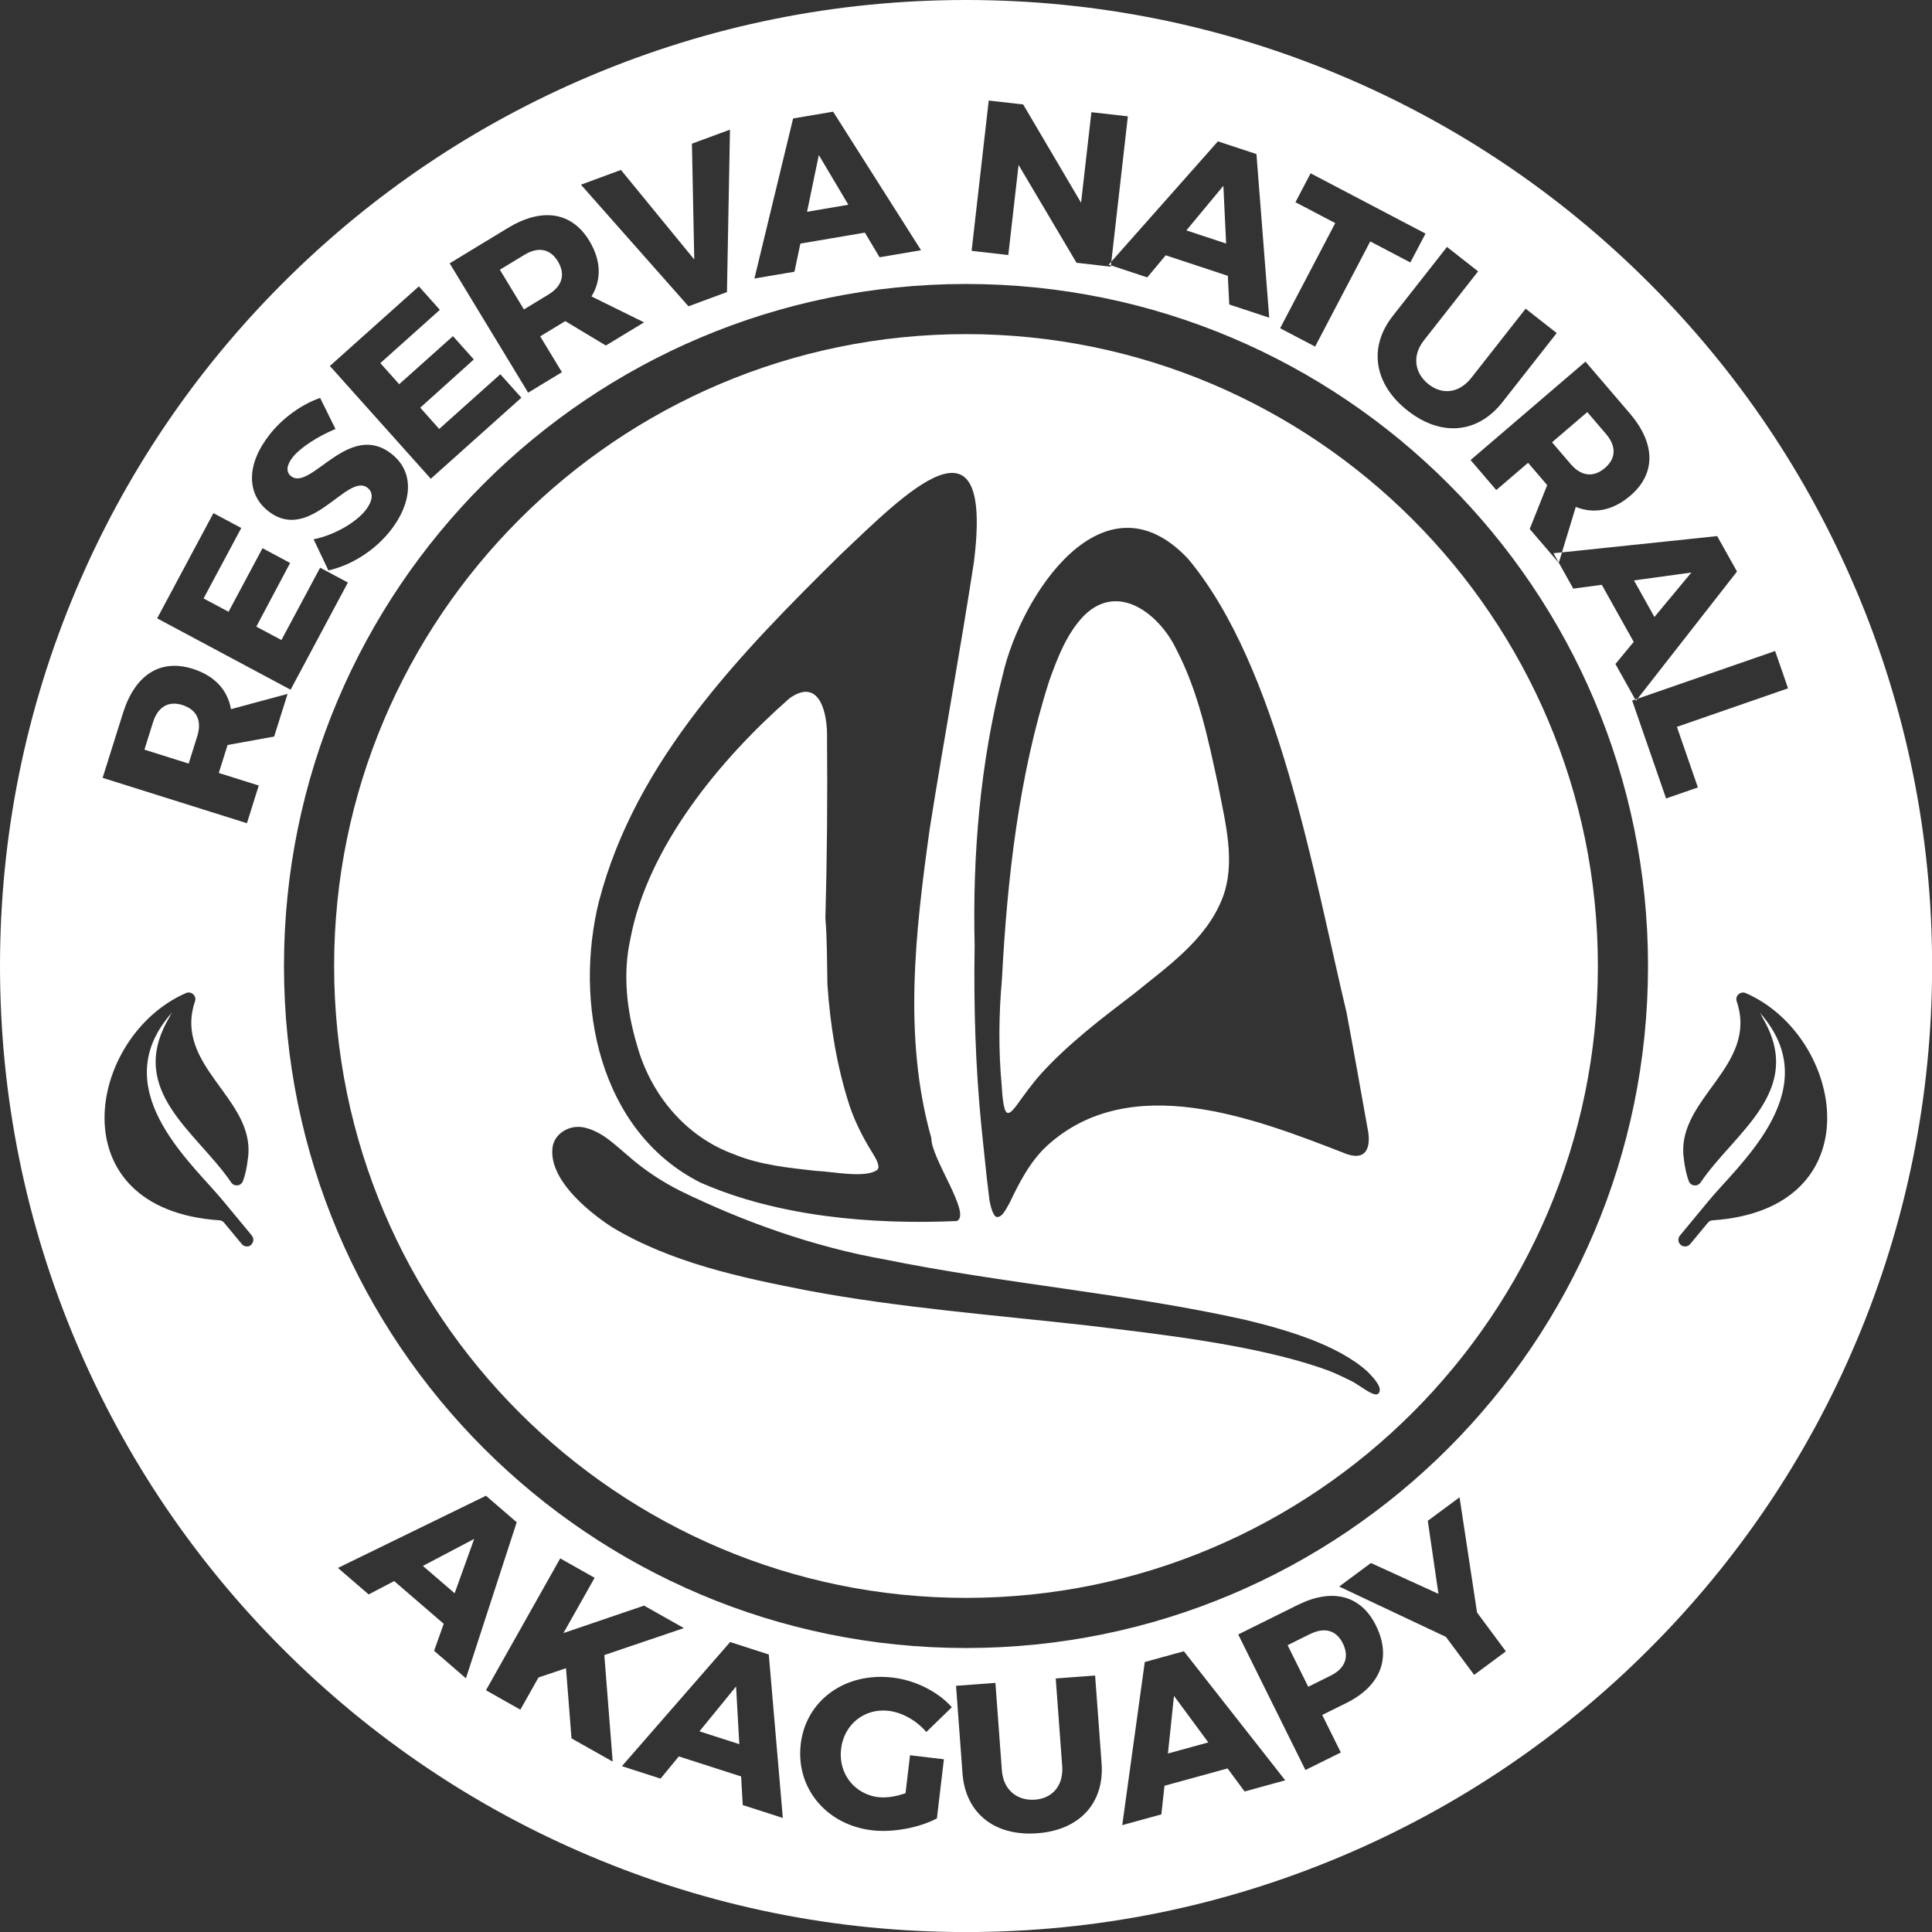 <?xml version="1.0" encoding="UTF-8"?>
<svg id="Capa_1" data-name="Capa 1" xmlns="http://www.w3.org/2000/svg" viewBox="0 0 364.52 364.52">
  <rect x="0" y="0" width="364.52" height="364.52" fill="#333333" stroke="none"/>
  <defs>
    <style>
      .cls-1 {
        fill: #fff;
      }
    </style>
  </defs>
  <path class="cls-1" d="M302.82,88.29c2.13-1.83,2.14-4.14.18-6.43l-3.52-4.11-6.65,5.7,3.52,4.11c1.96,2.29,4.27,2.61,6.47.73Z"/>
  <path class="cls-1" d="M247.17,308.3l-4.23,2.1,3.89,7.85,4.23-2.1c2.7-1.34,3.58-3.5,2.3-6.09-1.25-2.52-3.49-3.09-6.19-1.75Z"/>
  <path class="cls-1" d="M190.02,209.95h.03c.38.18.95-.32,1.67-1.28,1.46-2.01,3.09-4.31,4.82-6.21,5.18-5.66,11.4-10.38,17.43-14.98,6.3-5.14,13.53-10.1,16.62-17.89,2.69-6.76.57-14.43-.73-21.32-1.94-9-3.75-17.75-7.93-25.79-3.14-6.52-10.9-12.8-17.42-6.31-3.23,3.33-4.97,7.91-6.53,12.24-5.76,17.95-7.96,37.52-8.94,56.38-.6,6.57-.66,13.5-.04,20.09.08,1.37.29,4.74,1.02,5.07Z"/>
  <path class="cls-1" d="M138.68,217.86c4.79,1.95,10.07,2.47,15.2,3.05,3.16.1,9.47,1.51,11.69-.23l.03-.04c.54-.75-.58-2.45-1.16-3.4-1.68-2.72-3.11-5.55-4.15-8.61-2.4-7.42-3.65-15.09-4.18-22.94-.09-4.08-.04-8.39-.38-12.42.31-11.26.41-22.68.31-33.97.12-4.46-1.28-11.66-7.08-7.55-13.03,11.44-26.77,27.99-30.02,45.38-1.46,6.55-.71,13.43,1.18,19.82,2.55,9.47,9.22,17.59,18.56,20.9Z"/>
  <path class="cls-1" d="M182.26,63.04c-65.74,0-119.22,53.48-119.22,119.22s53.48,119.22,119.22,119.22,119.22-53.48,119.22-119.22-53.48-119.22-119.22-119.22ZM224.13,105.4c17.09,20.4,23.73,59.69,29.93,85.63,1.35,7.16,2.62,14.38,3.91,21.57.88,3.93-.16,6.77-4.56,4.88-17.07-6.65-40.23-15.48-55.82-1.34-3.21,2.96-5.23,6.88-7.08,10.77-.87,1.58-1.49,2.76-2.39,2.71h-.03c-.82-.09-1.39-2.7-1.5-3.97-.56-4.38-.96-8.85-1.44-13.27-1.11-11.28-1.45-22.62-1.26-33.96-.41-17.19,1.04-34.46,5.31-51.1,3.44-15.06,19-38.78,34.93-21.92ZM113.06,169.88c6.93-26.45,26.66-46.62,45.58-65.29,11.75-11.08,28.96-28.93,25.1,1.56-2.59,16.81-5.69,33.53-8.34,50.33-2.67,19.22-5.05,39.28.32,58.25-.07,3.78,7.59,14.31,4.85,15.62l-.05.03c-15.86.7-33.76-.8-48.43-7.29-19.1-9.7-23.88-33.87-19.04-53.21ZM260.01,262.98l-.03.02c-.86.58-3.68-1.79-4.94-2.4-2.5-1.22-3.51-1.72-5.84-2.52-12.94-4.41-30.38-6.35-43.98-7.99-17.56-1.98-35.4-3.33-52.7-6.57-12.92-2.51-25.92-5.3-37.09-12.01-4.9-3.21-12.1-9.3-11.15-15.23.47-2.53,3.32-4.21,6.11-3.51,3.29.79,5.67,3.27,8.12,5.3,2.96,2.63,6.36,4.86,9.85,6.62,12.03,5.87,25.19,10.56,38.58,12.94,22.44,4.56,45.41,6.38,67.72,11.32,7.59,1.82,17.58,4.63,23.35,9.83,1.6,1.64,2.97,3.27,2,4.21Z"/>
  <path class="cls-1" d="M34.42,133.02c-2.68-.84-4.64.38-5.55,3.25l-1.62,5.17,8.35,2.63,1.62-5.17c.9-2.88-.05-5.01-2.81-5.88Z"/>
  <polygon class="cls-1" points="131.97 326.66 139.49 329.08 138.88 318.19 131.97 326.66"/>
  <polygon class="cls-1" points="220.36 330.84 227.98 328.75 221.5 319.97 220.36 330.84"/>
  <polygon class="cls-1" points="154.49 29.25 152.27 39.96 160.06 38.63 154.49 29.25"/>
  <polygon class="cls-1" points="85.78 300.61 89.47 290.35 79.79 295.45 85.78 300.61"/>
  <polygon class="cls-1" points="230.82 35.06 223.84 43.47 231.34 45.95 230.82 35.06"/>
  <path class="cls-1" d="M105.25,49.3c-1.46-2.4-3.74-2.78-6.31-1.22l-4.63,2.81,4.54,7.49,4.63-2.81c2.58-1.56,3.27-3.79,1.77-6.27Z"/>
  <polygon class="cls-1" points="319.12 108.02 308.29 109.51 312.15 116.41 319.12 108.02"/>
  <path class="cls-1" d="M350.18,111.3c-9.18-21.71-22.32-41.2-39.04-57.92-16.72-16.72-36.21-29.86-57.92-39.04C230.72,4.83,206.84,0,182.26,0s-48.46,4.83-70.96,14.35c-21.71,9.18-41.2,22.32-57.92,39.04-16.72,16.72-29.86,36.21-39.04,57.92C4.83,133.81,0,157.68,0,182.26s4.83,48.46,14.35,70.96c9.18,21.71,22.32,41.2,39.04,57.92,16.72,16.72,36.21,29.86,57.92,39.04,22.5,9.52,46.38,14.35,70.96,14.35s48.46-4.83,70.96-14.35c21.71-9.18,41.2-22.32,57.92-39.04,16.72-16.72,29.86-36.21,39.04-57.92,9.52-22.5,14.35-46.38,14.35-70.96s-4.83-48.46-14.35-70.96ZM278.88,51.2l-10.24,13.04c-2.26,2.88-1.75,6.19.91,8.27,2.6,2.04,5.77,1.68,8.06-1.23l10.24-13.04,5.86,4.6-10.24,13.04c-4.65,5.93-11.57,6.56-17.88,1.6-6.34-4.98-7.47-11.92-2.82-17.85l10.24-13.04,5.86,4.6ZM244.42,38.15l2.86-5.45,21.68,11.37-2.86,5.45-7.57-3.97-10.4,19.84-6.6-3.46,10.4-19.84-7.5-3.93ZM186.53,18.97l6.52.74,10.92,18.54,1.95-17.08,6.88.78-3.12,27.42,20.11-22.7,7.27,2.4,2.41,30.87-7.54-2.49-.27-5.41-11.72-3.87-3.48,4.17-6.85-2.27-.03.25-6.47-.74-10.93-18.46-1.94,17-6.92-.79,3.23-28.37ZM149.64,22.35l7.55-1.28,16.59,26.14-7.83,1.33-2.77-4.65-12.17,2.07-1.12,5.31-7.55,1.28,7.3-30.2ZM117.15,32.06l13.84,16.9-.44-21.85,7.18-2.65-.57,30.65-7.26,2.68-20.29-22.94,7.53-2.78ZM95.81,43.02c6.48-3.93,12.07-3.04,15.37,2.4,2.24,3.69,2.36,7.34.42,10.51l9.92,4.89-7.21,4.37-7.65-4.6-.14.08-4.6,2.79,4.1,6.76-6.37,3.87-14.81-24.41,10.97-6.66ZM79.03,54.03l3.96,4.43-11.23,10.05,3.56,3.98,10.14-9.07,3.94,4.4-10.11,9.1,3.58,4.01,11.53-10.32,3.97,4.43-17.09,15.29-19.04-21.28,16.79-15.02ZM50.82,82.05c2.59-3.3,6.24-5.82,9.58-6.97l2.9,5.86c-3.21,1.31-6.63,3.49-8.09,5.35-1.11,1.41-1.33,2.74-.3,3.55,3.71,2.92,10.89-10.55,18.96-4.21,4.58,3.6,3.74,9.47-.19,14.47-2.95,3.75-7.39,6.57-11.72,7.52l-2.79-5.87c3.8-.74,7.95-3.13,9.79-5.46,1.36-1.73,1.58-3.32.39-4.25-3.81-3-10.8,10.63-18.74,4.39-4.19-3.3-4.06-8.94.2-14.35ZM40.28,96.82l5.24,2.8-7.11,13.29,4.71,2.52,6.41-12,5.21,2.79-6.38,12.01,4.74,2.53,7.3-13.65,5.24,2.8-10.81,20.22-25.18-13.46,10.62-19.86ZM47.39,234.89h0c-.54.44-1.33.37-1.77-.17l-3.34-4.03c-.22-.27-.54-.43-.89-.45-30.69-2.07-24.98-34.71-6.31-42.87,1-.44,2.06.5,1.72,1.53-4.12,12.2,11.18,18.25,10.03,29.24-.24,2.28-.62,3.77-1.01,4.74-.37.94-1.65,1.05-2.21.21-6.41-9.46-19.63-17.18-11.87-30.77.1-.18.2-.36.3-.54.01-.02.02-.04.03-.06,0-.01.01-.02.02-.03,0,0,0-.02.01-.02,0,0-.01.02-.02.02h0s0-.02,0-.02l.04-.07h0s0-.02,0-.02h0s0-.03,0-.03c.04-.07.08-.14.13-.21.08-.13.17-.26.25-.4-.29.34-.56.68-.82,1.01-.08.1-.16.2-.23.3-.04.05-.07.1-.11.14-10.83,14.06,5.49,27.63,10.99,34.46l5.18,6.26c.44.54.37,1.33-.17,1.77ZM51.72,138.97l-8.78,1.59-.05.15-1.61,5.13,7.54,2.37-2.23,7.11-27.23-8.56,3.85-12.24c2.27-7.23,7.06-10.24,13.12-8.34,4.12,1.29,6.61,3.96,7.25,7.62l10.68-2.88-2.53,8.04ZM81.9,311.47l1.82-5.1-9.35-8.06-4.81,2.52-5.8-5,27.93-13.62,5.8,5-9.58,29.44-6.01-5.19ZM107.83,328l-1.04-13.25-5.19,1.75-3.42,6.07-6.49-3.66,14.01-24.88,6.49,3.66-5.88,10.43,15.21-5.18,7.52,4.24-15.02,5.09,1.58,20.1-7.77-4.38ZM140.14,340.58l-.31-5.41-11.75-3.78-3.45,4.19-7.29-2.35,20.42-23.42,7.29,2.35,2.65,30.84-7.56-2.43ZM165.8,339.08c1.42.17,3.25-.11,5.05-.75l.85-7.16,6.39.76-1.32,11.16c-3.28,1.74-8.28,2.71-12.24,2.24-8.65-1.02-14.43-8.02-13.45-16.27.98-8.25,8.38-13.61,17.36-12.54,4.25.5,8.54,2.65,11.15,5.59l-4.82,4.68c-1.8-2.14-4.52-3.69-7.11-4-4.57-.54-8.42,2.57-8.97,7.18-.55,4.65,2.51,8.58,7.12,9.13ZM195.71,345.89c-8.04.6-13.55-3.77-14.11-11.29l-1.22-16.53,7.43-.55,1.22,16.53c.27,3.66,2.88,5.75,6.25,5.5,3.29-.24,5.4-2.65,5.13-6.34l-1.22-16.53,7.43-.55,1.22,16.53c.56,7.51-4.13,12.64-12.13,13.23ZM234.83,338.01l-3.22-4.35-11.9,3.27-.59,5.4-7.38,2.03,4.25-30.78,7.38-2.03,19.12,24.35-7.66,2.11ZM254.03,321.31l-4.56,2.26,3.51,7.08-6.68,3.31-12.68-25.58,11.24-5.57c6.53-3.24,11.92-1.82,14.74,3.87,2.98,6.02.96,11.39-5.57,14.63ZM278.13,316l-5.32-7.16-20.14-9.5,5.99-4.44,12.74,5.82-2.01-13.78,5.99-4.44,3.3,21.74,5.44,7.33-5.99,4.44ZM182.26,310.94c-71.07,0-128.68-57.61-128.68-128.68S111.19,53.58,182.26,53.58s128.68,57.61,128.68,128.68-57.61,128.68-128.68,128.68ZM307.95,132.17l.58-.2-3.74-6.69,3.45-4.17-6.02-10.77-5.38.72-2.73-4.88v.03s-5.49-6.4-5.49-6.4l3.3-8.29-.11-.12-3.5-4.08-6,5.14-4.85-5.66,21.68-18.57,8.34,9.74c4.93,5.75,4.95,11.42.13,15.55-3.28,2.81-6.86,3.51-10.3,2.12l-2.61,8.58,29.29-3.07,3.74,6.68-18.76,24,25.95-9,2.44,7.04-20.97,7.27,3.96,11.43-6,2.08-6.4-18.47ZM323.13,230.24c-.35.02-.67.18-.89.45l-3.34,4.03c-.44.54-1.24.61-1.77.17-.54-.44-.61-1.24-.17-1.77l5.18-6.26c5.51-6.82,21.82-20.39,10.99-34.46-.03-.05-.07-.09-.11-.14-.07-.1-.15-.2-.23-.3-.26-.34-.53-.67-.82-1.01.09.13.17.27.25.4.04.07.08.14.13.21h0s0,.03,0,.03h0s0,.02,0,.02l.04.07h0s0,.02,0,.02c0,0-.01-.02-.02-.02,0,0,0,.02.01.02,0,.01.01.02.02.03.01.02.02.04.03.06.11.18.2.36.3.54,7.76,13.59-5.46,21.31-11.87,30.77-.57.84-1.84.73-2.21-.21-.38-.97-.77-2.45-1.01-4.74-1.15-10.98,14.15-17.04,10.03-29.24-.35-1.03.72-1.97,1.72-1.53,18.67,8.16,24.38,40.79-6.31,42.87Z"/>
  <polygon class="cls-1" points="209.59 50.09 209.67 49.39 209.17 49.95 209.59 50.09"/>
  <polygon class="cls-1" points="293.1 104.38 294.11 106.18 294.71 104.21 293.1 104.38"/>
  <polygon class="cls-1" points="308.98 131.82 308.53 131.97 308.67 132.21 308.98 131.82"/>
</svg>